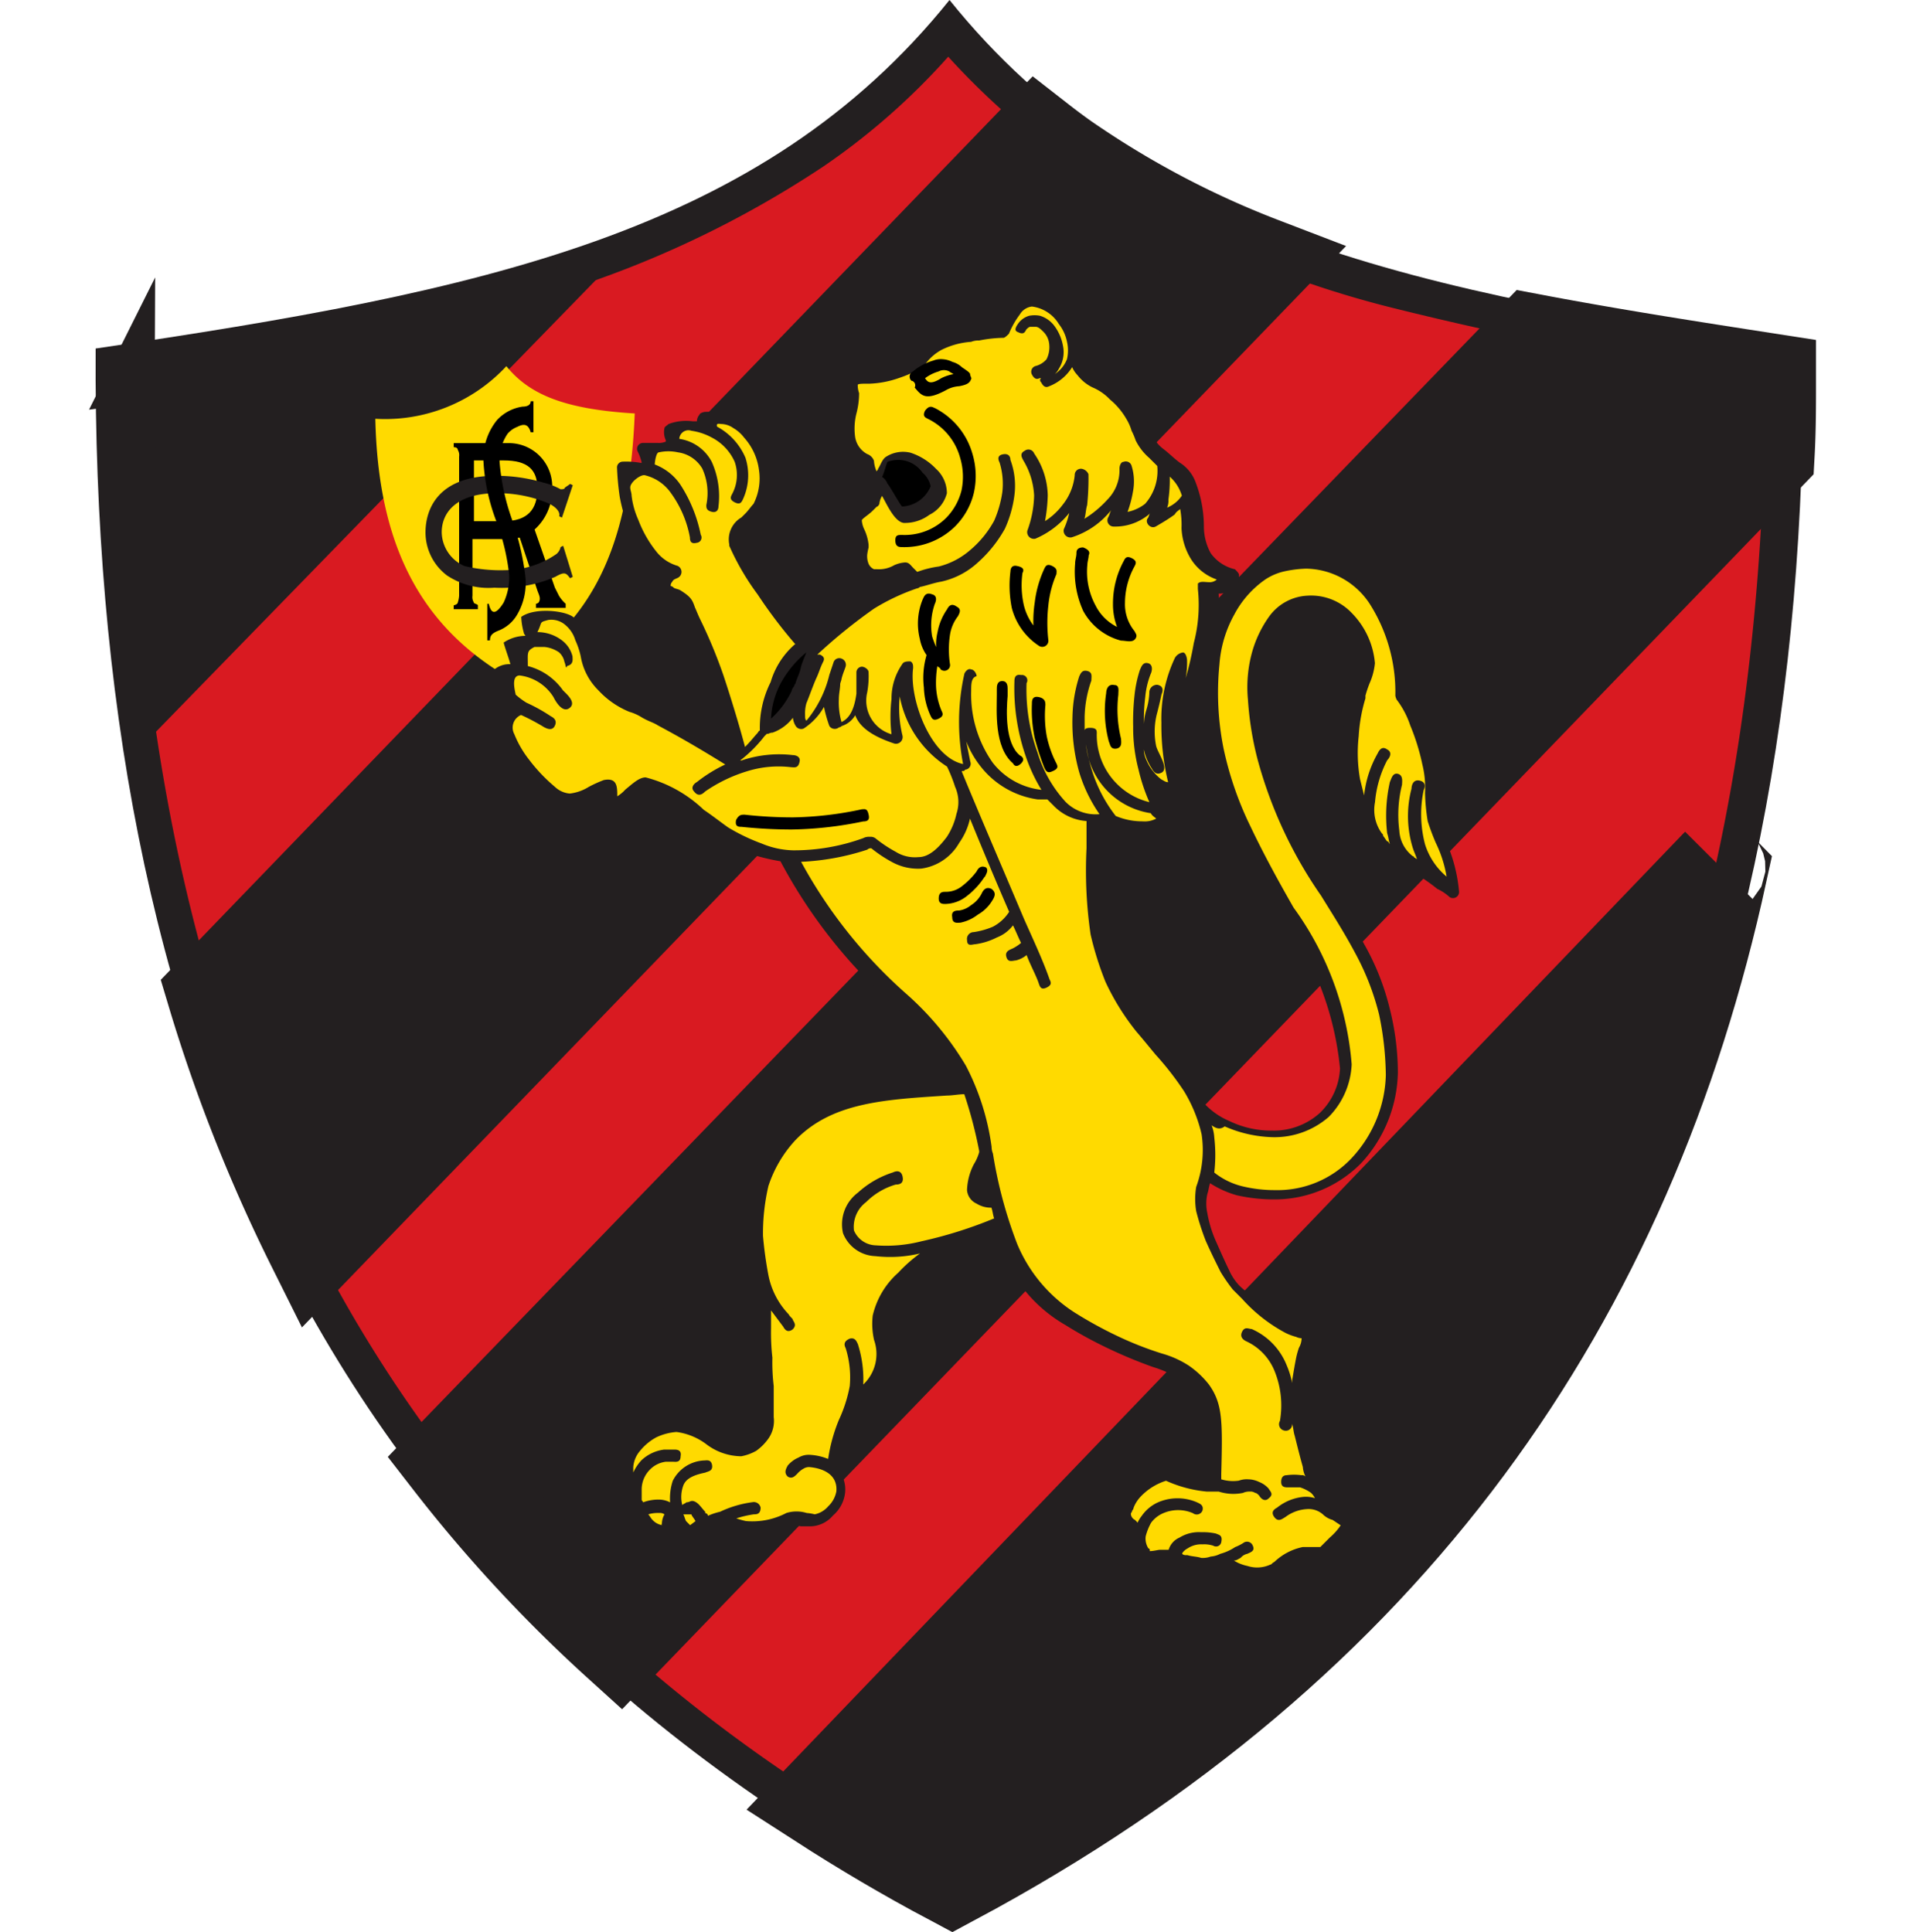 <svg xmlns="http://www.w3.org/2000/svg" width="40" height="40.402" viewBox="0 0 40 40.402">
  <g id="Grupo_9258" data-name="Grupo 9258" transform="translate(-536 -1331)">
    <g id="Grupo_9161" data-name="Grupo 9161" transform="translate(538 1331)">
      <path id="Caminho_22417" data-name="Caminho 22417" d="M17.854,0C21.781,4.887,27.6,6.1,35.707,7.288,35.792,21.638,31.046,33.107,17.854,40,4.634,33.107-.084,21.638,0,7.288,8.08,6.1,13.927,4.887,17.854,0Z" fill="#231f20"/>
      <path id="Caminho_22418" data-name="Caminho 22418" d="M12.608,27.087c.056,13.644,4.633,24.548,17.09,31.186,12.458-6.638,17.034-17.542,17.09-31.186a73,73,0,0,1-7.8-1.5A21.283,21.283,0,0,1,32.3,22.624a15.546,15.546,0,0,1-2.6-2.288,14.245,14.245,0,0,1-2.6,2.288A21.57,21.57,0,0,1,20.4,25.59a71.674,71.674,0,0,1-7.8,1.5Z" transform="translate(-11.873 -19.15)" fill="#d91a21"/>
      <path id="Caminho_22419" data-name="Caminho 22419" d="M12.608,107.331a47.136,47.136,0,0,0,.452,6.723l8.277-8.5c-.311.085-.621.169-.932.283a71.673,71.673,0,0,1-7.8,1.5Z" transform="translate(-11.873 -99.393)" fill="#231f20" stroke="#231f20" stroke-miterlimit="10" stroke-width="1"/>
      <path id="Caminho_22420" data-name="Caminho 22420" d="M42.627,68.18a33.162,33.162,0,0,0,2.09,5.282l19.8-20.508a19.519,19.519,0,0,1-3.955-2.062c-.254-.169-.48-.339-.734-.537L42.627,68.18Z" transform="translate(-40.14 -47.417)" fill="#231f20" stroke="#231f20" stroke-miterlimit="10" stroke-width="2"/>
      <path id="Caminho_22421" data-name="Caminho 22421" d="M127.358,145.886a29.747,29.747,0,0,0,3.531,3.813l23.983-24.859c.028-.508.028-1.017.028-1.525-1.638-.254-3.277-.509-4.915-.819l-22.627,23.39Z" transform="translate(-119.928 -115.349)" fill="#231f20" stroke="#231f20" stroke-miterlimit="10" stroke-width="2"/>
      <path id="Caminho_22422" data-name="Caminho 22422" d="M260.054,329.969c.876.565,1.78,1.1,2.74,1.61,9.181-4.915,14.1-12.119,16.045-21.045-.028-.028-.057-.085-.028-.113l-18.757,19.548Z" transform="translate(-244.882 -292.31)" fill="#231f20" stroke="#231f20" stroke-miterlimit="10" stroke-width="2"/>
      <path id="Caminho_22423" data-name="Caminho 22423" d="M102.956,137.682c-1.78-1.073-2.655-2.74-2.712-5.367a3.459,3.459,0,0,0,2.74-1.1c.48.593,1.215.9,2.684.989-.113,2.825-.9,4.407-2.712,5.48Z" transform="translate(-94.396 -123.558)" fill="#ffda00"/>
      <path id="Caminho_22424" data-name="Caminho 22424" d="M155.257,116.2v.565a8.773,8.773,0,0,0,.085,1.751,3.913,3.913,0,0,0,.283.932,4.931,4.931,0,0,0,.593,1.017c.113.141.254.311.4.48.226.283.452.537.621.791l.085.169h0a1.533,1.533,0,0,0,.621.48,2.008,2.008,0,0,0,.9.2,1.435,1.435,0,0,0,.989-.367,1.378,1.378,0,0,0,.424-.932,6.4,6.4,0,0,0-1.186-3.136,16.557,16.557,0,0,1-.9-1.723,10.091,10.091,0,0,1-.593-1.695,5.624,5.624,0,0,1-.085-1.836,3.073,3.073,0,0,1,.339-1.158,2.1,2.1,0,0,1,.734-.819,1.3,1.3,0,0,1,.452-.2,1.565,1.565,0,0,1,.508-.056,1.829,1.829,0,0,1,1.525.847,3.449,3.449,0,0,1,.565,2.006,1.748,1.748,0,0,1,.311.565,5.96,5.96,0,0,1,.283.847,2.319,2.319,0,0,1,.056.621,1.831,1.831,0,0,0,.056.565,3.429,3.429,0,0,0,.141.4,3.276,3.276,0,0,1,.283,1.073.127.127,0,0,1-.2.113.98.98,0,0,0-.254-.169,3.837,3.837,0,0,0-.4-.283c-.056-.028-.141-.085-.254-.141-.028,0-.028-.028-.056-.028a3.264,3.264,0,0,1-.565-.367,1.816,1.816,0,0,1-.4-.593,4.552,4.552,0,0,1-.254-.819,3.789,3.789,0,0,1-.028-.989,2.774,2.774,0,0,1,.169-.847.837.837,0,0,1,.113-.311.858.858,0,0,0,.085-.311,1.357,1.357,0,0,0-.424-.876,1.026,1.026,0,0,0-.734-.311.816.816,0,0,0-.593.311,1.863,1.863,0,0,0-.311.678,2.983,2.983,0,0,0-.085.9,6.121,6.121,0,0,0,.2,1.186,8.957,8.957,0,0,0,1.3,2.768c.226.367.48.763.706,1.186a5.225,5.225,0,0,1,.537,1.356,5.52,5.52,0,0,1,.169,1.328,2.873,2.873,0,0,1-.763,1.893,2.535,2.535,0,0,1-1.808.763,3.575,3.575,0,0,1-.791-.085,2.041,2.041,0,0,1-.565-.254c-.028.085-.028.141-.057.226h0a.931.931,0,0,0,0,.4,2.524,2.524,0,0,0,.169.565c.113.254.2.452.283.621a1.175,1.175,0,0,0,.2.311,1.223,1.223,0,0,0,.2.169,3.958,3.958,0,0,0,.819.678c.056.028.113.028.169.057.169.028.311.085.311.283a.836.836,0,0,1-.056.282c-.028.057-.028.113-.056.169-.028.141-.057.282-.085.452a2.439,2.439,0,0,0-.028.424,2.488,2.488,0,0,0,.085.593c.057.226.113.424.169.621a1,1,0,0,0,.113.254c.056.169.141.339.226.621v.028c.028,0,.057.028.113.057.141.085.339.169.311.339,0,.141-.169.283-.311.424a1.274,1.274,0,0,0-.2.2c0,.028-.057.057-.085.057h-.424a.852.852,0,0,0-.424.254c-.028.028-.085.057-.085.085h0a.88.88,0,0,1-.678.085.731.731,0,0,1-.48-.254.359.359,0,0,1-.169.028.782.782,0,0,1-.254.028,1.418,1.418,0,0,1-.339-.056c-.028,0-.057-.028-.085-.028v.056a.622.622,0,0,0,.028.226c0,.056-.028.141-.085.141a.537.537,0,0,1-.367-.028.439.439,0,0,1-.226-.169.99.99,0,0,1-.141-.226c0-.057-.028-.085-.028-.141l-.085.085-.056.057a.189.189,0,0,1-.283.028h0a1.118,1.118,0,0,1-.2-.537,1.462,1.462,0,0,1,.113-.593c0-.057.028-.085.057-.141v-.028a.8.8,0,0,1,.2-.311,2.138,2.138,0,0,1,.621-.4c.169-.085.593.254.9.226h.085v-.113c.028-1.017.028-1.356-.2-1.695a1.383,1.383,0,0,0-.367-.339,2.12,2.12,0,0,0-.508-.226,9.765,9.765,0,0,1-.96-.4,8.69,8.69,0,0,1-.876-.48,3.053,3.053,0,0,1-1.328-1.554l-.169-.424c-.169.056-.424.169-.763.283-.028,0-.028.028-.057.028a4.813,4.813,0,0,0-1.073.763,1.549,1.549,0,0,0-.48.763,1.185,1.185,0,0,0,.028.452,1.2,1.2,0,0,1-.565,1.384,1.631,1.631,0,0,1-.141.4,2.243,2.243,0,0,0-.226.9.659.659,0,0,1,.169.509.737.737,0,0,1-.254.48.637.637,0,0,1-.452.226h-.226a.46.46,0,0,0-.283,0,1.832,1.832,0,0,1-.989.2.674.674,0,0,1-.452-.2,1.739,1.739,0,0,1-.311.085h-.028a.1.1,0,0,1-.085-.028l-.2.169a.17.17,0,0,1-.113.028.646.646,0,0,1-.282-.2c-.028-.028-.028-.057-.056-.085-.028.113-.056.2-.169.226-.085.028-.254-.028-.424-.2a1.1,1.1,0,0,1-.283-.4v-.028c0-.028-.028-.056-.028-.085v-.028c0-.028-.028-.056-.028-.085-.028-.057-.056-.085-.085-.141a1.052,1.052,0,0,1-.056-.508,1.026,1.026,0,0,1,.2-.48,1.33,1.33,0,0,1,.424-.367,1.267,1.267,0,0,1,.537-.141,1.392,1.392,0,0,1,.763.283,1.315,1.315,0,0,0,.565.226.408.408,0,0,0,.2-.057,1.232,1.232,0,0,0,.2-.169.559.559,0,0,0,.056-.311v-.65a4.172,4.172,0,0,0-.028-.593,4.58,4.58,0,0,0-.028-.621,6.412,6.412,0,0,0-.085-1.271,5.426,5.426,0,0,1-.085-.621,3.084,3.084,0,0,1,.113-1.13,2.8,2.8,0,0,1,.621-1.073c.819-.876,1.977-.932,3.333-1.017a1.06,1.06,0,0,0,.282-.028.707.707,0,0,0-.113-.2h0a6.324,6.324,0,0,0-1.215-1.469,10.8,10.8,0,0,1-2.288-2.938h0a4.516,4.516,0,0,1-.593-.141,4.459,4.459,0,0,1-.734-.367,5.706,5.706,0,0,1-.537-.367,3.681,3.681,0,0,0-1.073-.621.474.474,0,0,0-.254.2c-.085.085-.169.141-.226.2-.141.057-.254.057-.311-.085a.486.486,0,0,1-.028-.226,1.667,1.667,0,0,0-.226.113.985.985,0,0,1-.508.169.709.709,0,0,1-.48-.2,4,4,0,0,1-.565-.621,2.516,2.516,0,0,1-.367-.621c-.056-.2-.226-.65.057-.791a1.05,1.05,0,0,1-.141-.65.493.493,0,0,1,.339-.113c-.028-.113-.113-.339-.141-.452a.823.823,0,0,1,.452-.141c0-.028-.028-.028-.028-.057a1.419,1.419,0,0,1-.056-.339c.311-.226,1.073-.113,1.13.056a1.063,1.063,0,0,1,.254.424c.028.113.085.226.113.339a1.292,1.292,0,0,0,.282.593l.028.028a1.381,1.381,0,0,0,.565.4,1.141,1.141,0,0,1,.254.141,3.065,3.065,0,0,0,.311.169c.424.226.791.424,1.356.791.028-.028.056-.028.085-.057a10.309,10.309,0,0,0-.424-1.667,9.525,9.525,0,0,0-.452-1.1,1.951,1.951,0,0,1-.113-.283.358.358,0,0,0-.2-.226c-.028-.028-.057-.028-.113-.057-.113-.057-.2-.085-.226-.226a.287.287,0,0,1,.085-.283l.028-.028a1.638,1.638,0,0,1-.339-.283,2.933,2.933,0,0,1-.424-.706,3.755,3.755,0,0,1-.141-.537,5.618,5.618,0,0,1-.057-.621.122.122,0,0,1,.113-.113,1.738,1.738,0,0,1,.4.028V108.6a1.159,1.159,0,0,0-.085-.226.124.124,0,0,1,.113-.169h.311a.358.358,0,0,0,.169-.028v-.028a.4.4,0,0,1-.028-.254c0-.028.057-.056.085-.085a1.051,1.051,0,0,1,.508-.057h.085a.216.216,0,0,1,.056-.141c0-.028.085-.056.113-.056a1.875,1.875,0,0,1,.424.028,1.594,1.594,0,0,1,.339.113,1.108,1.108,0,0,1,.282.226,1.747,1.747,0,0,1,.4.791,1.351,1.351,0,0,1-.141.876,1.552,1.552,0,0,1-.2.254l-.085.085a.322.322,0,0,0-.169.339,6.721,6.721,0,0,0,.565.96,6.573,6.573,0,0,0,.763.989,9.028,9.028,0,0,1,1.215-.96h0a4.135,4.135,0,0,1,.791-.4h0c-.028-.028,0-.028-.028-.028s-.057.028-.085.028a1,1,0,0,1-.48.113.255.255,0,0,1-.141-.028.38.38,0,0,1-.254-.254.716.716,0,0,1-.057-.339c0-.057.028-.113.028-.169a.4.4,0,0,0-.056-.169,1,1,0,0,1-.085-.311c0-.169.169-.282.311-.4.028,0,.028-.028.056-.028a.567.567,0,0,1,.113-.226l.028-.028a.3.3,0,0,1-.169-.2,1.158,1.158,0,0,1-.085-.226l-.028-.028a.7.7,0,0,1-.367-.537,1.231,1.231,0,0,1,.028-.565.587.587,0,0,0,.028-.311c-.028-.141-.057-.226.028-.339.056-.113.2-.169.48-.141a1.388,1.388,0,0,0,.508-.113,2.188,2.188,0,0,0,.452-.2,1.472,1.472,0,0,1,.452-.4,1.984,1.984,0,0,1,.706-.169.307.307,0,0,0,.141-.028,2.488,2.488,0,0,1,.48-.056,1.8,1.8,0,0,1,.226-.4.569.569,0,0,1,.424-.254,1.1,1.1,0,0,1,.791.452,1.36,1.36,0,0,1,.226.452.961.961,0,0,1,.028.282c0,.028.028.028.028.056a.731.731,0,0,0,.2.311.762.762,0,0,0,.226.2,1.1,1.1,0,0,1,.424.311,5.657,5.657,0,0,1,.4.452c.056.085.085.2.141.283a1.811,1.811,0,0,1,.057.2.718.718,0,0,0,.226.282c.113.085.226.2.339.283a.816.816,0,0,1,.339.424,2.6,2.6,0,0,1,.169.932,1.168,1.168,0,0,0,.141.537.858.858,0,0,0,.508.339c.028.028.085.085.085.113v.085a.388.388,0,0,1-.141.226.477.477,0,0,1-.283.085,3.388,3.388,0,0,1-.113,1.045,3.213,3.213,0,0,1-.283,1.017c-.057.113-.283.621-.4.65a3.356,3.356,0,0,0,.169,1.328c.028.057.056.113.028.141a.3.3,0,0,1-.141.057.829.829,0,0,1-.452-.113,1.372,1.372,0,0,0,.085.2v.113a2.189,2.189,0,0,0,.2.113c.056.028.113.028.113.056a.376.376,0,0,1-.085.141,1.017,1.017,0,0,1-.621.2,1.76,1.76,0,0,1-.734-.169h-.056a.281.281,0,0,1-.169.056Z" transform="translate(-134.239 -98.943)" fill="#231f20"/>
      <path id="Caminho_22425" data-name="Caminho 22425" d="M128.326,162.285V162.2c.028,0,.085-.028.085-.057a.575.575,0,0,0,.028-.141v-2.91a.212.212,0,0,0-.028-.141c0-.028-.028-.056-.085-.056v-.085h1.158a.906.906,0,0,1,.9.96,1.115,1.115,0,0,1-.367.847l.424,1.215.085.169a.747.747,0,0,0,.141.169v.085h-.621v-.085a.1.1,0,0,0,.056-.028c.056-.085,0-.169-.028-.254l-.367-1.1c-.085,0-.2.028-.283.028h-.706V162a.212.212,0,0,0,.028.141c0,.028.057.028.085.057v.085h-.509Z" transform="translate(-120.839 -149.544)"/>
      <path id="Caminho_22426" data-name="Caminho 22426" d="M136.209,165.1h-.621v1.271h.621c.508,0,.706-.254.706-.678,0-.4-.2-.593-.706-.593Z" transform="translate(-127.678 -155.472)" fill="#ffda00"/>
      <path id="Caminho_22427" data-name="Caminho 22427" d="M120.984,171.929l.057-.028.2.65-.056.028c-.085-.113-.113-.141-.311-.028a2.847,2.847,0,0,1-1.271.226,1.569,1.569,0,0,1-.989-.254,1.129,1.129,0,0,1-.452-.9c0-.48.254-1.186,1.469-1.186a3.477,3.477,0,0,1,.989.141,1.475,1.475,0,0,1,.367.141c.028,0,.085,0,.085-.028.028-.028.085-.057.113-.085l.056.028-.226.678-.057-.028h0c.028-.113-.113-.226-.254-.283a2.754,2.754,0,0,0-1.045-.2c-.847,0-1.158.4-1.158.819a.784.784,0,0,0,.48.706,3.256,3.256,0,0,0,.847.085,1.9,1.9,0,0,0,1.073-.339.259.259,0,0,0,.085-.141Z" transform="translate(-111.265 -160.488)" fill="#231f20"/>
      <path id="Caminho_22428" data-name="Caminho 22428" d="M139.035,148.039h.057c.056.254.169.2.311-.028a1.237,1.237,0,0,0,.113-.593,4.577,4.577,0,0,0-.254-1.073,4.12,4.12,0,0,1-.283-1.3,1.28,1.28,0,0,1,.283-.847.9.9,0,0,1,.537-.283c.085,0,.169-.028.169-.113h.057v.65h-.057c-.056-.2-.169-.169-.282-.113a.507.507,0,0,0-.2.141.983.983,0,0,0-.169.593,4.708,4.708,0,0,0,.254,1.186,5.589,5.589,0,0,1,.283,1.186,1.306,1.306,0,0,1-.169.819.78.78,0,0,1-.4.339c-.141.057-.169.113-.169.2h-.056v-.763Z" transform="translate(-130.871 -135.412)"/>
      <path id="Caminho_22429" data-name="Caminho 22429" d="M210.89,542.905c-.028-.056-.085-.113-.085-.141h-.169c.028.056.028.085.056.141l.085.085.113-.085Z" transform="translate(-198.347 -511.097)" fill="#ffda00"/>
      <path id="Caminho_22430" data-name="Caminho 22430" d="M198.387,542.308a.17.17,0,0,0-.113-.028.7.7,0,0,0-.226.028c.028.028.056.085.085.113a.356.356,0,0,0,.2.113c.028,0-.028,0,0-.028a.408.408,0,0,1,.056-.2Z" transform="translate(-186.493 -510.642)" fill="#ffda00"/>
      <path id="Caminho_22431" data-name="Caminho 22431" d="M200.262,394.784c-.028-.085-.028-.141-.056-.226a.569.569,0,0,1-.311-.085.34.34,0,0,1-.2-.283,1.267,1.267,0,0,1,.141-.537,1,1,0,0,0,.113-.254v-.028a9.177,9.177,0,0,0-.311-1.186c-.113,0-.254.028-.367.028-1.3.085-2.4.141-3.164.932a2.606,2.606,0,0,0-.565.96,4.386,4.386,0,0,0-.113,1.045,8.15,8.15,0,0,0,.113.819,1.638,1.638,0,0,0,.424.819c.028.056.085.085.085.113.028.056.085.113,0,.2-.113.085-.169,0-.2-.056l-.254-.339v.367a4.577,4.577,0,0,0,.028.621,4.175,4.175,0,0,0,.028.593v.65a.643.643,0,0,1-.113.452,1.079,1.079,0,0,1-.254.254,1.012,1.012,0,0,1-.311.113,1.22,1.22,0,0,1-.734-.254,1.324,1.324,0,0,0-.621-.254,1.184,1.184,0,0,0-.424.113,1.13,1.13,0,0,0-.339.283.587.587,0,0,0-.141.339v.113a.984.984,0,0,1,.169-.254.842.842,0,0,1,.48-.226h.2c.056,0,.169,0,.141.141,0,.141-.113.113-.169.113H193.4a.558.558,0,0,0-.339.169.59.59,0,0,0-.169.424h0v.2c0,.028.028.028.028.057a.9.9,0,0,1,.367-.057.523.523,0,0,1,.2.057,1.171,1.171,0,0,1,.056-.452.772.772,0,0,1,.65-.424c.056,0,.141-.028.169.085.028.141-.085.141-.141.169-.283.057-.4.141-.452.254a.692.692,0,0,0-.028.424c.028-.028.056-.028.085-.057.056,0,.085-.028.113-.028h.028c.113.028.169.141.254.226v.028a.061.061,0,0,1,.057.056h0a1.316,1.316,0,0,1,.254-.085,2.272,2.272,0,0,1,.678-.2.145.145,0,0,1,.169.113c0,.141-.085.141-.141.141a2.23,2.23,0,0,0-.367.085,1.794,1.794,0,0,0,.2.056,1.533,1.533,0,0,0,.847-.169.72.72,0,0,1,.424,0,1,1,0,0,1,.169.028.507.507,0,0,0,.283-.169.572.572,0,0,0,.169-.311c.028-.339-.254-.48-.565-.508a.214.214,0,0,0-.113.028.5.5,0,0,0-.141.113c-.056.056-.113.113-.2.056-.085-.085-.028-.169,0-.226a.592.592,0,0,1,.226-.169.42.42,0,0,1,.254-.057,1.174,1.174,0,0,1,.367.085,3.471,3.471,0,0,1,.226-.819,2.947,2.947,0,0,0,.226-.706,2.045,2.045,0,0,0-.085-.791c-.028-.056-.056-.141.085-.2.113-.028.141.057.169.113a2.418,2.418,0,0,1,.113.847.877.877,0,0,0,.226-.932,1.544,1.544,0,0,1-.028-.509,1.712,1.712,0,0,1,.537-.9,3.022,3.022,0,0,1,.452-.4,2.705,2.705,0,0,1-.932.056.754.754,0,0,1-.678-.48.827.827,0,0,1,.311-.847,1.973,1.973,0,0,1,.734-.424c.056-.028.169-.057.2.085s-.056.169-.141.169a1.444,1.444,0,0,0-.621.367.646.646,0,0,0-.254.593.509.509,0,0,0,.452.311,2.952,2.952,0,0,0,.96-.085,9.015,9.015,0,0,0,1.526-.481Z" transform="translate(-181.475 -369.304)" fill="#ffda00"/>
      <path id="Caminho_22432" data-name="Caminho 22432" d="M399.949,215.481a.824.824,0,0,1,.056.254,3.185,3.185,0,0,1,0,.734,1.521,1.521,0,0,0,.565.282,2.846,2.846,0,0,0,.706.085,2.125,2.125,0,0,0,1.61-.678,2.643,2.643,0,0,0,.706-1.723,6.487,6.487,0,0,0-.141-1.271,5.419,5.419,0,0,0-.508-1.3c-.226-.424-.48-.819-.706-1.186a9.181,9.181,0,0,1-1.328-2.853,6.673,6.673,0,0,1-.2-1.243,2.753,2.753,0,0,1,.085-.989,2.386,2.386,0,0,1,.367-.763,1.049,1.049,0,0,1,.791-.424,1.174,1.174,0,0,1,.932.367,1.7,1.7,0,0,1,.48,1.045,1.358,1.358,0,0,1-.113.424,2.608,2.608,0,0,0-.085.254v.057a3.345,3.345,0,0,0-.141.791,3.164,3.164,0,0,0,.028.9l.085.339a2.255,2.255,0,0,1,.282-.876c.028-.057.085-.169.2-.085.113.057.057.169,0,.226a2.323,2.323,0,0,0-.254.876.835.835,0,0,0,.141.65c.028.028.028.028.028.056.028.028.056.085.085.113.028,0,.028.028.057.057-.028-.085-.028-.141-.057-.226a3.2,3.2,0,0,1,.057-1.073c.028-.057.056-.2.169-.169s.085.169.085.226a2.588,2.588,0,0,0-.057.96.723.723,0,0,0,.283.537.028.028,0,0,1,.028.028c.028,0,.028.028.057.028-.028-.085-.057-.141-.085-.226a2.264,2.264,0,0,1-.028-1.243c0-.056.028-.2.169-.169s.113.141.085.2a2.476,2.476,0,0,0,.028,1.13,1.44,1.44,0,0,0,.452.678h0a2.592,2.592,0,0,0-.226-.706,4.693,4.693,0,0,1-.169-.452,4.218,4.218,0,0,1-.056-.593,2.019,2.019,0,0,0-.056-.593,4.557,4.557,0,0,0-.254-.819,1.833,1.833,0,0,0-.283-.537.285.285,0,0,1-.028-.085,3.442,3.442,0,0,0-.537-1.921,1.62,1.62,0,0,0-1.328-.734,2.469,2.469,0,0,0-.452.056,1.2,1.2,0,0,0-.4.169,2.067,2.067,0,0,0-.65.734,2.512,2.512,0,0,0-.311,1.045,5.937,5.937,0,0,0,.085,1.751,7.039,7.039,0,0,0,.565,1.638c.282.593.593,1.158.9,1.695a6.443,6.443,0,0,1,1.215,3.277,1.667,1.667,0,0,1-.48,1.1,1.724,1.724,0,0,1-1.158.424,2.648,2.648,0,0,1-1.017-.226c-.113.084-.2.028-.283-.029Z" transform="translate(-376.615 -191.95)" fill="#ffda00"/>
      <path id="Caminho_22433" data-name="Caminho 22433" d="M281.81,165.057a.282.282,0,0,1,.113.141c.056.057.283.48.311.48a.68.68,0,0,0,.593-.424.516.516,0,0,0-.169-.283.618.618,0,0,0-.734-.226c-.028.057-.085.283-.113.311Z" transform="translate(-265.368 -155.086)"/>
      <path id="Caminho_22434" data-name="Caminho 22434" d="M242.531,234.676a.214.214,0,0,1,.056-.113.1.1,0,0,1,.028-.057c.028-.113.085-.2.113-.339.028-.113.085-.226.113-.311a2.181,2.181,0,0,0-.537.65,1.742,1.742,0,0,0-.2.734,1.844,1.844,0,0,0,.424-.565Z" transform="translate(-227.982 -220.213)"/>
      <path id="Caminho_22435" data-name="Caminho 22435" d="M384.284,171.31a.867.867,0,0,0-.254-.4,2.907,2.907,0,0,1-.028.48.358.358,0,0,1-.028.169.69.69,0,0,0,.311-.254Z" transform="translate(-361.571 -160.943)" fill="#ffda00"/>
      <path id="Caminho_22436" data-name="Caminho 22436" d="M355.543,268.279a1.417,1.417,0,0,0,.565.113.509.509,0,0,0,.283-.057c-.028-.028-.085-.057-.113-.113a1.6,1.6,0,0,1-1.356-1.441,3.275,3.275,0,0,0,.113.508,3,3,0,0,0,.508.989Z" transform="translate(-334.215 -251.217)" fill="#ffda00"/>
      <path id="Caminho_22437" data-name="Caminho 22437" d="M256.12,266.433c.311.763.847,2.006,1.3,3.079.2.452.4.876.537,1.271.028.056.056.113-.057.169s-.141,0-.169-.085c-.056-.169-.169-.367-.254-.593h0a.556.556,0,0,1-.226.113c-.057,0-.169.057-.2-.085-.028-.113.085-.141.141-.169a.875.875,0,0,0,.169-.113c-.057-.113-.113-.254-.169-.367a.771.771,0,0,1-.339.254,1.4,1.4,0,0,1-.452.141c-.057,0-.169.057-.169-.085a.143.143,0,0,1,.141-.169,1.618,1.618,0,0,0,.4-.113.9.9,0,0,0,.339-.311c-.283-.65-.565-1.328-.819-1.949a1.4,1.4,0,0,1-.226.508,1.078,1.078,0,0,1-.791.537,1.125,1.125,0,0,1-.621-.141,2.748,2.748,0,0,1-.424-.283.1.1,0,0,0-.085.028,5.143,5.143,0,0,1-1.384.254,10.15,10.15,0,0,0,2.175,2.74,6.3,6.3,0,0,1,1.271,1.525h0a5.163,5.163,0,0,1,.537,1.695.379.379,0,0,0,.028.141,9.261,9.261,0,0,0,.508,1.893,3.132,3.132,0,0,0,1.215,1.441,8.664,8.664,0,0,0,.876.48,7.118,7.118,0,0,0,.932.367,2.041,2.041,0,0,1,.565.254,1.9,1.9,0,0,1,.424.4c.283.4.283.763.254,1.864v.113a.842.842,0,0,0,.367.028.481.481,0,0,1,.2-.028.532.532,0,0,1,.226.056.507.507,0,0,1,.2.141c.028.056.113.113,0,.2-.085.085-.169,0-.2-.057-.028-.028-.056-.056-.085-.056a.17.17,0,0,0-.113-.028.307.307,0,0,0-.141.028h0a1,1,0,0,1-.508-.028h-.254a2.668,2.668,0,0,1-.847-.226,1.244,1.244,0,0,0-.537.339.709.709,0,0,0-.141.226.088.088,0,0,1-.028.056.1.1,0,0,1-.028.057v.028a.151.151,0,0,0,.085.113l.056.057a.615.615,0,0,1,.085-.141.829.829,0,0,1,.339-.283,1.026,1.026,0,0,1,.819,0c.056.028.141.056.113.169a.128.128,0,0,1-.2.057.784.784,0,0,0-.621,0,.615.615,0,0,0-.254.2,1.182,1.182,0,0,0-.113.283.379.379,0,0,0,.057.254c.028,0,.028.028.028.056.085,0,.169-.028.226-.028h.169a.4.4,0,0,1,.226-.254.771.771,0,0,1,.452-.113,1.267,1.267,0,0,1,.311.028c.056.028.141.028.113.169a.111.111,0,0,1-.169.085.623.623,0,0,0-.226-.028.507.507,0,0,0-.311.085c-.056.028-.113.085-.113.113.028.028.056.028.113.028.085.028.2.028.283.057a.48.48,0,0,0,.2-.028.523.523,0,0,0,.2-.057,1.042,1.042,0,0,0,.311-.141.942.942,0,0,0,.169-.085.128.128,0,0,1,.2.056c.056.113-.056.141-.113.169a.258.258,0,0,0-.141.085c-.056.028-.085.056-.141.056a.846.846,0,0,0,.282.113.652.652,0,0,0,.48-.028h0c.028,0,.028-.028.085-.056a1.207,1.207,0,0,1,.593-.311h.367l.2-.2a1.25,1.25,0,0,0,.226-.254l-.169-.113a.454.454,0,0,1-.2-.113.451.451,0,0,0-.339-.113.82.82,0,0,0-.452.169c-.056.028-.141.113-.226,0s0-.169.057-.2a1.036,1.036,0,0,1,.565-.226.623.623,0,0,1,.226.028h0a.39.39,0,0,0-.085-.113.847.847,0,0,0-.226-.113h-.254c-.056,0-.141,0-.141-.113s.057-.141.113-.141a1.145,1.145,0,0,1,.311,0,.1.1,0,0,1,.085.028.524.524,0,0,1-.056-.2c-.057-.2-.113-.424-.169-.65-.028-.085-.028-.169-.056-.254a.132.132,0,0,1-.169.141.135.135,0,0,1-.085-.2,1.91,1.91,0,0,0-.113-1.045,1.163,1.163,0,0,0-.593-.621c-.056-.028-.141-.085-.085-.2s.141-.056.2-.056a1.389,1.389,0,0,1,.734.763,1.826,1.826,0,0,1,.113.367v-.057c.028-.169.056-.339.085-.48a1.8,1.8,0,0,1,.056-.2.409.409,0,0,0,.056-.2.282.282,0,0,1-.113-.028,1.16,1.16,0,0,1-.226-.085,3.293,3.293,0,0,1-.9-.706l-.2-.2a3.559,3.559,0,0,1-.254-.367c-.085-.169-.2-.4-.311-.65a5.267,5.267,0,0,1-.2-.621,1.537,1.537,0,0,1,0-.508h0a2.225,2.225,0,0,0,.113-1.1,3.047,3.047,0,0,0-.367-.9,6.269,6.269,0,0,0-.593-.763c-.141-.169-.254-.311-.4-.48a5.058,5.058,0,0,1-.65-1.045,6.648,6.648,0,0,1-.311-.989,9.243,9.243,0,0,1-.085-1.808v-.565a1.058,1.058,0,0,1-.678-.311l-.141-.141h-.2a1.84,1.84,0,0,1-1.186-.678,2.046,2.046,0,0,1-.311-.537l.085.424a.124.124,0,0,1-.113.169c0,.028-.028.028-.057.028Z" transform="translate(-238.011 -250.303)" fill="#ffda00"/>
      <path id="Caminho_22438" data-name="Caminho 22438" d="M154.952,224.611l-.056.056a2.827,2.827,0,0,1-.508.508h.028a2.451,2.451,0,0,1,1.073-.113c.057,0,.169.028.141.141-.028.141-.113.113-.169.113a2.208,2.208,0,0,0-.932.085,3.158,3.158,0,0,0-.876.424c-.056.057-.141.113-.226,0-.085-.085,0-.169.057-.2a3.025,3.025,0,0,1,.593-.367c-.593-.367-.989-.593-1.412-.819-.085-.057-.2-.085-.339-.169a1,1,0,0,0-.254-.113,1.813,1.813,0,0,1-.65-.452,1.3,1.3,0,0,1-.367-.706,1.592,1.592,0,0,0-.113-.339.657.657,0,0,0-.2-.311.445.445,0,0,0-.367-.113c-.2.056-.113.028-.226.254a.846.846,0,0,1,.508.169.6.6,0,0,1,.226.339c0,.057.028.169-.113.2-.028.085-.028-.028-.056-.085a.359.359,0,0,0-.113-.2.65.65,0,0,0-.311-.113h-.2c-.169.085-.141.113-.141.4a1.288,1.288,0,0,1,.734.508c.085.085.283.254.141.367s-.283-.113-.339-.226a.972.972,0,0,0-.706-.452c-.2,0-.085.367-.085.4a1.558,1.558,0,0,0,.226.169,3.548,3.548,0,0,1,.508.283c.056.028.141.085.085.2s-.169.057-.226.028a4.293,4.293,0,0,0-.48-.254.286.286,0,0,0-.141.4,2.163,2.163,0,0,0,.311.537,3.468,3.468,0,0,0,.537.565.515.515,0,0,0,.311.141.959.959,0,0,0,.4-.141,2.742,2.742,0,0,1,.311-.141c.283-.057.283.141.283.339a.746.746,0,0,0,.169-.141c.141-.113.283-.254.424-.254a2.747,2.747,0,0,1,1.215.678c.169.113.311.226.508.367a4.025,4.025,0,0,0,.706.339,1.794,1.794,0,0,0,.65.141,4.23,4.23,0,0,0,1.469-.254.255.255,0,0,1,.141-.028.17.17,0,0,1,.113.028,2.75,2.75,0,0,0,.424.283.757.757,0,0,0,.48.113c.226,0,.424-.2.593-.424a1.44,1.44,0,0,0,.2-.48.775.775,0,0,0-.028-.565,3.3,3.3,0,0,0-.169-.424,2.236,2.236,0,0,1-.989-1.469,2.428,2.428,0,0,0,.057.819.14.14,0,0,1-.169.169c-.508-.169-.734-.367-.819-.593a.5.5,0,0,1-.283.226.088.088,0,0,1-.057.028.136.136,0,0,1-.2-.028,2.908,2.908,0,0,1-.113-.4,1.307,1.307,0,0,1-.424.452.136.136,0,0,1-.169-.056.4.4,0,0,1-.057-.169.924.924,0,0,1-.424.311c-.056,0-.085.028-.113.028Z" transform="translate(-140.912 -209.272)" fill="#ffda00"/>
      <path id="Caminho_22439" data-name="Caminho 22439" d="M195.2,156.564a10.129,10.129,0,0,1-.791-1.045,5.294,5.294,0,0,1-.593-1.017v-.028a.533.533,0,0,1,.254-.565l.085-.085c.057-.057.113-.141.169-.2a1.175,1.175,0,0,0,.113-.706,1.249,1.249,0,0,0-.311-.678.762.762,0,0,0-.226-.2.456.456,0,0,0-.254-.085c-.028,0-.113-.028-.085.056a1.331,1.331,0,0,1,.593.65,1.2,1.2,0,0,1-.056.876c-.028.056-.057.113-.169.056s-.085-.113-.056-.169a.842.842,0,0,0,.056-.678,1.051,1.051,0,0,0-.48-.508,1.25,1.25,0,0,0-.424-.141.191.191,0,0,0-.254.169h0a.915.915,0,0,1,.678.48,1.75,1.75,0,0,1,.141.932c0,.056-.028.141-.141.113s-.113-.085-.113-.141a1.237,1.237,0,0,0-.085-.763.7.7,0,0,0-.508-.339.933.933,0,0,0-.4,0c-.056,0-.085.2-.085.254a1.13,1.13,0,0,1,.537.424,3.02,3.02,0,0,1,.424,1.045.111.111,0,0,1-.085.169c-.113.028-.141-.028-.141-.113a2.277,2.277,0,0,0-.4-.932.926.926,0,0,0-.537-.367c-.085-.028-.311.141-.311.254,0,.057.028.113.028.169a1.714,1.714,0,0,0,.141.509,2.428,2.428,0,0,0,.367.65.873.873,0,0,0,.452.311.138.138,0,0,1,0,.254c-.057.028-.085.028-.113.085a.1.1,0,0,0-.028.085.088.088,0,0,1,.056.028c.028.028.085.028.141.057.226.141.254.2.311.367.028.056.057.141.113.254a10.42,10.42,0,0,1,.48,1.158c.169.509.339,1.073.452,1.5.113-.113.2-.226.254-.283.028-.028.028-.057.056-.057v-.028a2.129,2.129,0,0,1,.226-.989,1.671,1.671,0,0,1,.508-.791Z" transform="translate(-180.567 -143.089)" fill="#ffda00"/>
      <path id="Caminho_22440" data-name="Caminho 22440" d="M258.648,110.3a.425.425,0,0,1,.254-.2.6.6,0,0,1,.226,0,.592.592,0,0,1,.311.226.991.991,0,0,1,.169.4.647.647,0,0,1-.085.48.388.388,0,0,1-.085.113.657.657,0,0,0,.254-.311.8.8,0,0,0,0-.367.875.875,0,0,0-.169-.367.769.769,0,0,0-.565-.367.342.342,0,0,0-.254.169,1.8,1.8,0,0,0-.226.4c-.028.028-.085.085-.113.085a2.8,2.8,0,0,0-.508.056.42.42,0,0,0-.169.028,1.639,1.639,0,0,0-.621.169,1.035,1.035,0,0,0-.367.339l-.028.028a2.775,2.775,0,0,1-.508.226,2.073,2.073,0,0,1-.593.113c-.169,0-.254,0-.254.028a.5.5,0,0,0,.028.169v.028a1.667,1.667,0,0,1-.056.4,1.294,1.294,0,0,0-.028.48.489.489,0,0,0,.254.367.232.232,0,0,1,.141.141.664.664,0,0,0,.057.226c0-.028.028-.028.028-.057.056-.085.085-.2.169-.254a.661.661,0,0,1,.508-.085,1.289,1.289,0,0,1,.537.339.69.69,0,0,1,.226.509.7.7,0,0,1-.367.452.853.853,0,0,1-.537.169c-.2-.028-.367-.424-.452-.565a.4.4,0,0,0-.056.169s-.028.057-.056.057l-.085.085c-.085.085-.226.169-.226.2a.523.523,0,0,0,.057.2,1,1,0,0,1,.085.311v.057a1.22,1.22,0,0,0-.028.141.419.419,0,0,0,.028.2.221.221,0,0,0,.113.113h.057a.641.641,0,0,0,.367-.085.665.665,0,0,1,.226-.057c.085,0,.113.057.169.113l.085.085a2.117,2.117,0,0,1,.452-.113,1.6,1.6,0,0,0,.65-.339,2.139,2.139,0,0,0,.508-.621,2.343,2.343,0,0,0,.169-.593,1.508,1.508,0,0,0-.057-.621c-.028-.056-.056-.141.057-.169s.169.028.169.113a1.554,1.554,0,0,1,.085.734,2.43,2.43,0,0,1-.2.706,2.7,2.7,0,0,1-.565.706,1.653,1.653,0,0,1-.763.4c-.169.028-.311.085-.452.113a.088.088,0,0,1-.056.028,4.439,4.439,0,0,0-.9.424,11.077,11.077,0,0,0-1.186.961h.057c.113.056.085.113.056.169-.056.113-.085.226-.141.339-.085.2-.141.367-.2.508a.783.783,0,0,0-.028.254c0,.056,0,.085.028.113a2.372,2.372,0,0,0,.48-.96l.085-.254a.126.126,0,0,1,.169-.085.137.137,0,0,1,.085.169c-.028.085-.056.141-.085.254,0,.028-.028.085-.028.113,0,.085-.028.2-.028.311a1.482,1.482,0,0,0,.056.48c.113-.057.254-.169.311-.593v-.452a.121.121,0,0,1,.113-.113c.057,0,.141.056.141.113h0a1.871,1.871,0,0,1-.028.424.733.733,0,0,0,.508.876,3.191,3.191,0,0,1,0-.734,1.258,1.258,0,0,1,.226-.734c.028-.056.113-.056.169-.056.057.028.057.085.057.141-.085.65.367,1.864,1.045,2.006a4.6,4.6,0,0,1,.028-1.893c.028-.057.085-.113.141-.085.057,0,.113.085.113.141-.113.028-.113.169-.113.311a2.482,2.482,0,0,0,.452,1.5,1.5,1.5,0,0,0,1.017.565,3.466,3.466,0,0,1-.339-.734,4.349,4.349,0,0,1-.226-1.525c0-.056,0-.169.141-.141a.112.112,0,0,1,.113.169,3.827,3.827,0,0,0,.226,1.441,2.673,2.673,0,0,0,.593,1.045.885.885,0,0,0,.706.254,3.118,3.118,0,0,1-.424-.876,3.833,3.833,0,0,1-.141-1.158,2.96,2.96,0,0,1,.141-.847c.028-.056.056-.141.169-.113s.085.113.085.2a2.423,2.423,0,0,0-.141.763v.282c0-.028.028-.056.113-.056.141,0,.141.056.141.113a1.443,1.443,0,0,0,1.1,1.441,3.813,3.813,0,0,1-.226-.678,3.446,3.446,0,0,1-.113-.9,5,5,0,0,1,.028-.65,2.545,2.545,0,0,1,.113-.537c.028-.056.056-.169.169-.141s.085.169.056.226a1.716,1.716,0,0,0-.113.48,3.789,3.789,0,0,0-.028.565,1.2,1.2,0,0,1,.056-.311,1.417,1.417,0,0,0,.057-.339.16.16,0,0,1,.169-.169c.141.028.113.141.085.2-.028.141-.057.254-.085.367a1.5,1.5,0,0,0-.028.706c.028.141.282.48.113.565-.113.057-.169-.028-.2-.085a1.2,1.2,0,0,1-.169-.4.533.533,0,0,0,.056.226h0a.988.988,0,0,0,.311.4c.056.028.085.057.141.057a5.02,5.02,0,0,1-.141-1.243,2.988,2.988,0,0,1,.283-1.356.232.232,0,0,1,.169-.113c.056,0,.085.113.085.169a1.876,1.876,0,0,1-.028.367,6.871,6.871,0,0,0,.169-.734,3.152,3.152,0,0,0,.085-1.13v-.113c.057-.057.141-.028.254-.028a.216.216,0,0,0,.141-.057,1.037,1.037,0,0,1-.537-.424,1.344,1.344,0,0,1-.2-.65,1.866,1.866,0,0,0-.028-.4c-.028.028-.085.056-.113.113-.113.085-.254.169-.4.254-.113.057-.226-.085-.169-.169.028-.028.028-.085.056-.113l-.028.028a1.106,1.106,0,0,1-.734.254.13.13,0,0,1-.113-.2c.028-.056.028-.085.056-.141a1.716,1.716,0,0,1-.819.565.14.14,0,0,1-.169-.169,1.6,1.6,0,0,0,.113-.339,1.814,1.814,0,0,1-.706.537.14.14,0,0,1-.169-.169,2.256,2.256,0,0,0,.141-.734,1.571,1.571,0,0,0-.226-.734c-.028-.057-.085-.141.028-.2a.129.129,0,0,1,.2.057,1.6,1.6,0,0,1,.283.876,3.457,3.457,0,0,1-.057.537,1.382,1.382,0,0,0,.367-.339,1.17,1.17,0,0,0,.254-.621A.129.129,0,0,1,260,113.3a.188.188,0,0,1,.141.113,5.22,5.22,0,0,1-.028.65c-.028.085-.028.2-.057.283a2.242,2.242,0,0,0,.48-.4.874.874,0,0,0,.254-.65c0-.056.028-.141.085-.141a.126.126,0,0,1,.169.085,1.109,1.109,0,0,1,.028.537,2.355,2.355,0,0,1-.113.424.876.876,0,0,0,.367-.169,1.043,1.043,0,0,0,.254-.791l-.169-.169a1.165,1.165,0,0,1-.283-.367,1.368,1.368,0,0,0-.085-.2,1,1,0,0,0-.113-.254,1.487,1.487,0,0,0-.339-.4,1.074,1.074,0,0,0-.367-.254.883.883,0,0,1-.311-.254.592.592,0,0,1-.113-.169.985.985,0,0,1-.48.4c-.056.028-.113.028-.169-.085a.053.053,0,0,1,0-.085h-.028c-.057.028-.113.028-.169-.085a.125.125,0,0,1,.085-.169.446.446,0,0,0,.226-.141.559.559,0,0,0,.056-.311.42.42,0,0,0-.113-.254c-.056-.057-.113-.113-.169-.113h-.113c-.028,0-.056.028-.085.056-.028.057-.057.113-.169.057-.085-.028-.056-.085-.028-.141Z" transform="translate(-239.382 -103.497)" fill="#ffda00"/>
      <path id="Caminho_22441" data-name="Caminho 22441" d="M291.827,129.243a.119.119,0,0,1,.028-.2h0a1.127,1.127,0,0,1,.424-.226.419.419,0,0,1,.2-.028.523.523,0,0,1,.2.056.455.455,0,0,1,.2.113c.085.056.169.113.169.141a.285.285,0,0,0,.028.085c-.028.113-.113.141-.254.169a.631.631,0,0,0-.282.085c-.424.226-.508.113-.65-.057a.1.1,0,0,0-.057-.141Z" transform="translate(-274.764 -121.277)"/>
      <path id="Caminho_22442" data-name="Caminho 22442" d="M297.3,132.834h0c.056.085.113.141.339,0a.9.9,0,0,1,.254-.085c-.028-.028-.056-.028-.085-.056a.24.24,0,0,0-.226,0,.885.885,0,0,0-.282.141Z" transform="translate(-279.958 -124.925)" fill="#ffda00"/>
      <path id="Caminho_22443" data-name="Caminho 22443" d="M287.471,145.814a1.548,1.548,0,0,1,.791.96,1.612,1.612,0,0,1,.028.819,1.475,1.475,0,0,1-.4.706,1.511,1.511,0,0,1-1.1.424c-.057,0-.141,0-.141-.141,0-.113.056-.113.141-.113a1.23,1.23,0,0,0,.932-.367,1.251,1.251,0,0,0,.311-.565,1.381,1.381,0,0,0-.028-.678,1.28,1.28,0,0,0-.678-.819c-.057-.028-.113-.057-.057-.169.085-.113.141-.085.2-.056Z" transform="translate(-269.928 -137.283)"/>
      <path id="Caminho_22444" data-name="Caminho 22444" d="M327.763,202.635a1.89,1.89,0,0,0,.028.678,1.166,1.166,0,0,0,.2.424,2.583,2.583,0,0,1,.028-.48,2.323,2.323,0,0,1,.2-.706c.028-.056.056-.113.169-.056s.085.113.085.169a2.189,2.189,0,0,0-.169.65,3.185,3.185,0,0,0,0,.734.127.127,0,0,1-.2.113,1.352,1.352,0,0,1-.565-.791,2.38,2.38,0,0,1-.028-.763c0-.057.028-.141.141-.113.141.028.141.085.113.141Z" transform="translate(-308.383 -190.658)"/>
      <path id="Caminho_22445" data-name="Caminho 22445" d="M351.216,196.262c0,.057-.028.141-.028.2a1.482,1.482,0,0,0,.169.847,1,1,0,0,0,.452.452,1.318,1.318,0,0,1-.085-.48,1.864,1.864,0,0,1,.226-.9c.028-.056.056-.113.169-.056s.085.113.056.169a1.6,1.6,0,0,0-.2.763.887.887,0,0,0,.2.593c.028.057.057.085.028.141-.056.113-.2.057-.311.057a1.266,1.266,0,0,1-.791-.621,1.985,1.985,0,0,1-.169-.989c0-.085.028-.141.028-.226,0-.057.028-.113.141-.113.141.056.141.113.113.169Z" transform="translate(-330.452 -184.652)"/>
      <path id="Caminho_22446" data-name="Caminho 22446" d="M295.057,214.286a2.14,2.14,0,0,0-.028.424,1.486,1.486,0,0,0,.113.508c.028.057.056.113-.057.169s-.141,0-.169-.057a1.518,1.518,0,0,1-.141-.593,1.692,1.692,0,0,1,.056-.678h0a.87.87,0,0,1-.141-.339,1.33,1.33,0,0,1,.057-.819c.028-.056.056-.169.2-.113.113.028.085.141.056.2a1.363,1.363,0,0,0-.056.678,1.94,1.94,0,0,0,.085.226,1.06,1.06,0,0,1,.028-.311,1.23,1.23,0,0,1,.2-.48c.028-.056.085-.141.2-.056.113.056.056.141.028.2a.843.843,0,0,0-.169.4,2.065,2.065,0,0,0,0,.593.119.119,0,0,1-.2.113c0-.028-.028-.028-.056-.056Z" transform="translate(-277.457 -200.36)"/>
      <path id="Caminho_22447" data-name="Caminho 22447" d="M323.146,244.2v.141c-.028.311-.056.989.254,1.243.057.028.113.085.028.169s-.141.057-.169,0c-.4-.339-.339-1.1-.339-1.441V244.2c0-.056,0-.169.113-.169s.113.113.113.169Z" transform="translate(-304.077 -229.789)"/>
      <path id="Caminho_22448" data-name="Caminho 22448" d="M335.836,249.934a2.4,2.4,0,0,0,.028.65,2.247,2.247,0,0,0,.2.565c.028.057.056.113-.085.169-.113.056-.141-.028-.169-.085a5.278,5.278,0,0,1-.2-.621,2.866,2.866,0,0,1-.056-.706c0-.057,0-.169.141-.141s.141.113.141.169Z" transform="translate(-315.977 -235.189)"/>
      <path id="Caminho_22449" data-name="Caminho 22449" d="M361.963,245.617a2.6,2.6,0,0,0,.056.932c0,.056.028.169-.085.2-.141.028-.141-.085-.169-.141a2.478,2.478,0,0,1-.057-1.017c0-.057.028-.2.169-.169.113,0,.085.113.085.2Z" transform="translate(-340.578 -231.097)"/>
      <path id="Caminho_22450" data-name="Caminho 22450" d="M307.764,318.514a.817.817,0,0,1-.311.311.876.876,0,0,1-.367.169c-.056,0-.169.028-.169-.113-.028-.141.085-.141.141-.141a.507.507,0,0,0,.254-.113.612.612,0,0,0,.226-.254c.028-.057.085-.141.2-.085.113.085.056.169.028.226Z" transform="translate(-289.006 -299.7)"/>
      <path id="Caminho_22451" data-name="Caminho 22451" d="M303.106,310.738a1.613,1.613,0,0,1-.367.4.751.751,0,0,1-.452.169c-.056,0-.141,0-.141-.113,0-.141.085-.141.141-.141a.543.543,0,0,0,.339-.113,1.62,1.62,0,0,0,.311-.311c.028-.057.085-.141.2-.085.056.057,0,.141-.028.2Z" transform="translate(-284.518 -292.404)"/>
      <path id="Caminho_22452" data-name="Caminho 22452" d="M229.6,290.1a9.065,9.065,0,0,0,1.017.057,7.3,7.3,0,0,0,1.441-.169c.057,0,.113-.028.141.113.028.113-.028.141-.113.141a7.823,7.823,0,0,1-1.5.169,10.106,10.106,0,0,1-1.045-.056c-.056,0-.141,0-.113-.141.057-.113.113-.113.17-.113Z" transform="translate(-216.037 -273.065)"/>
    </g>
    <rect id="Retângulo_6817" data-name="Retângulo 6817" width="40" height="40" transform="translate(536 1331)" fill="none"/>
  </g>
</svg>
